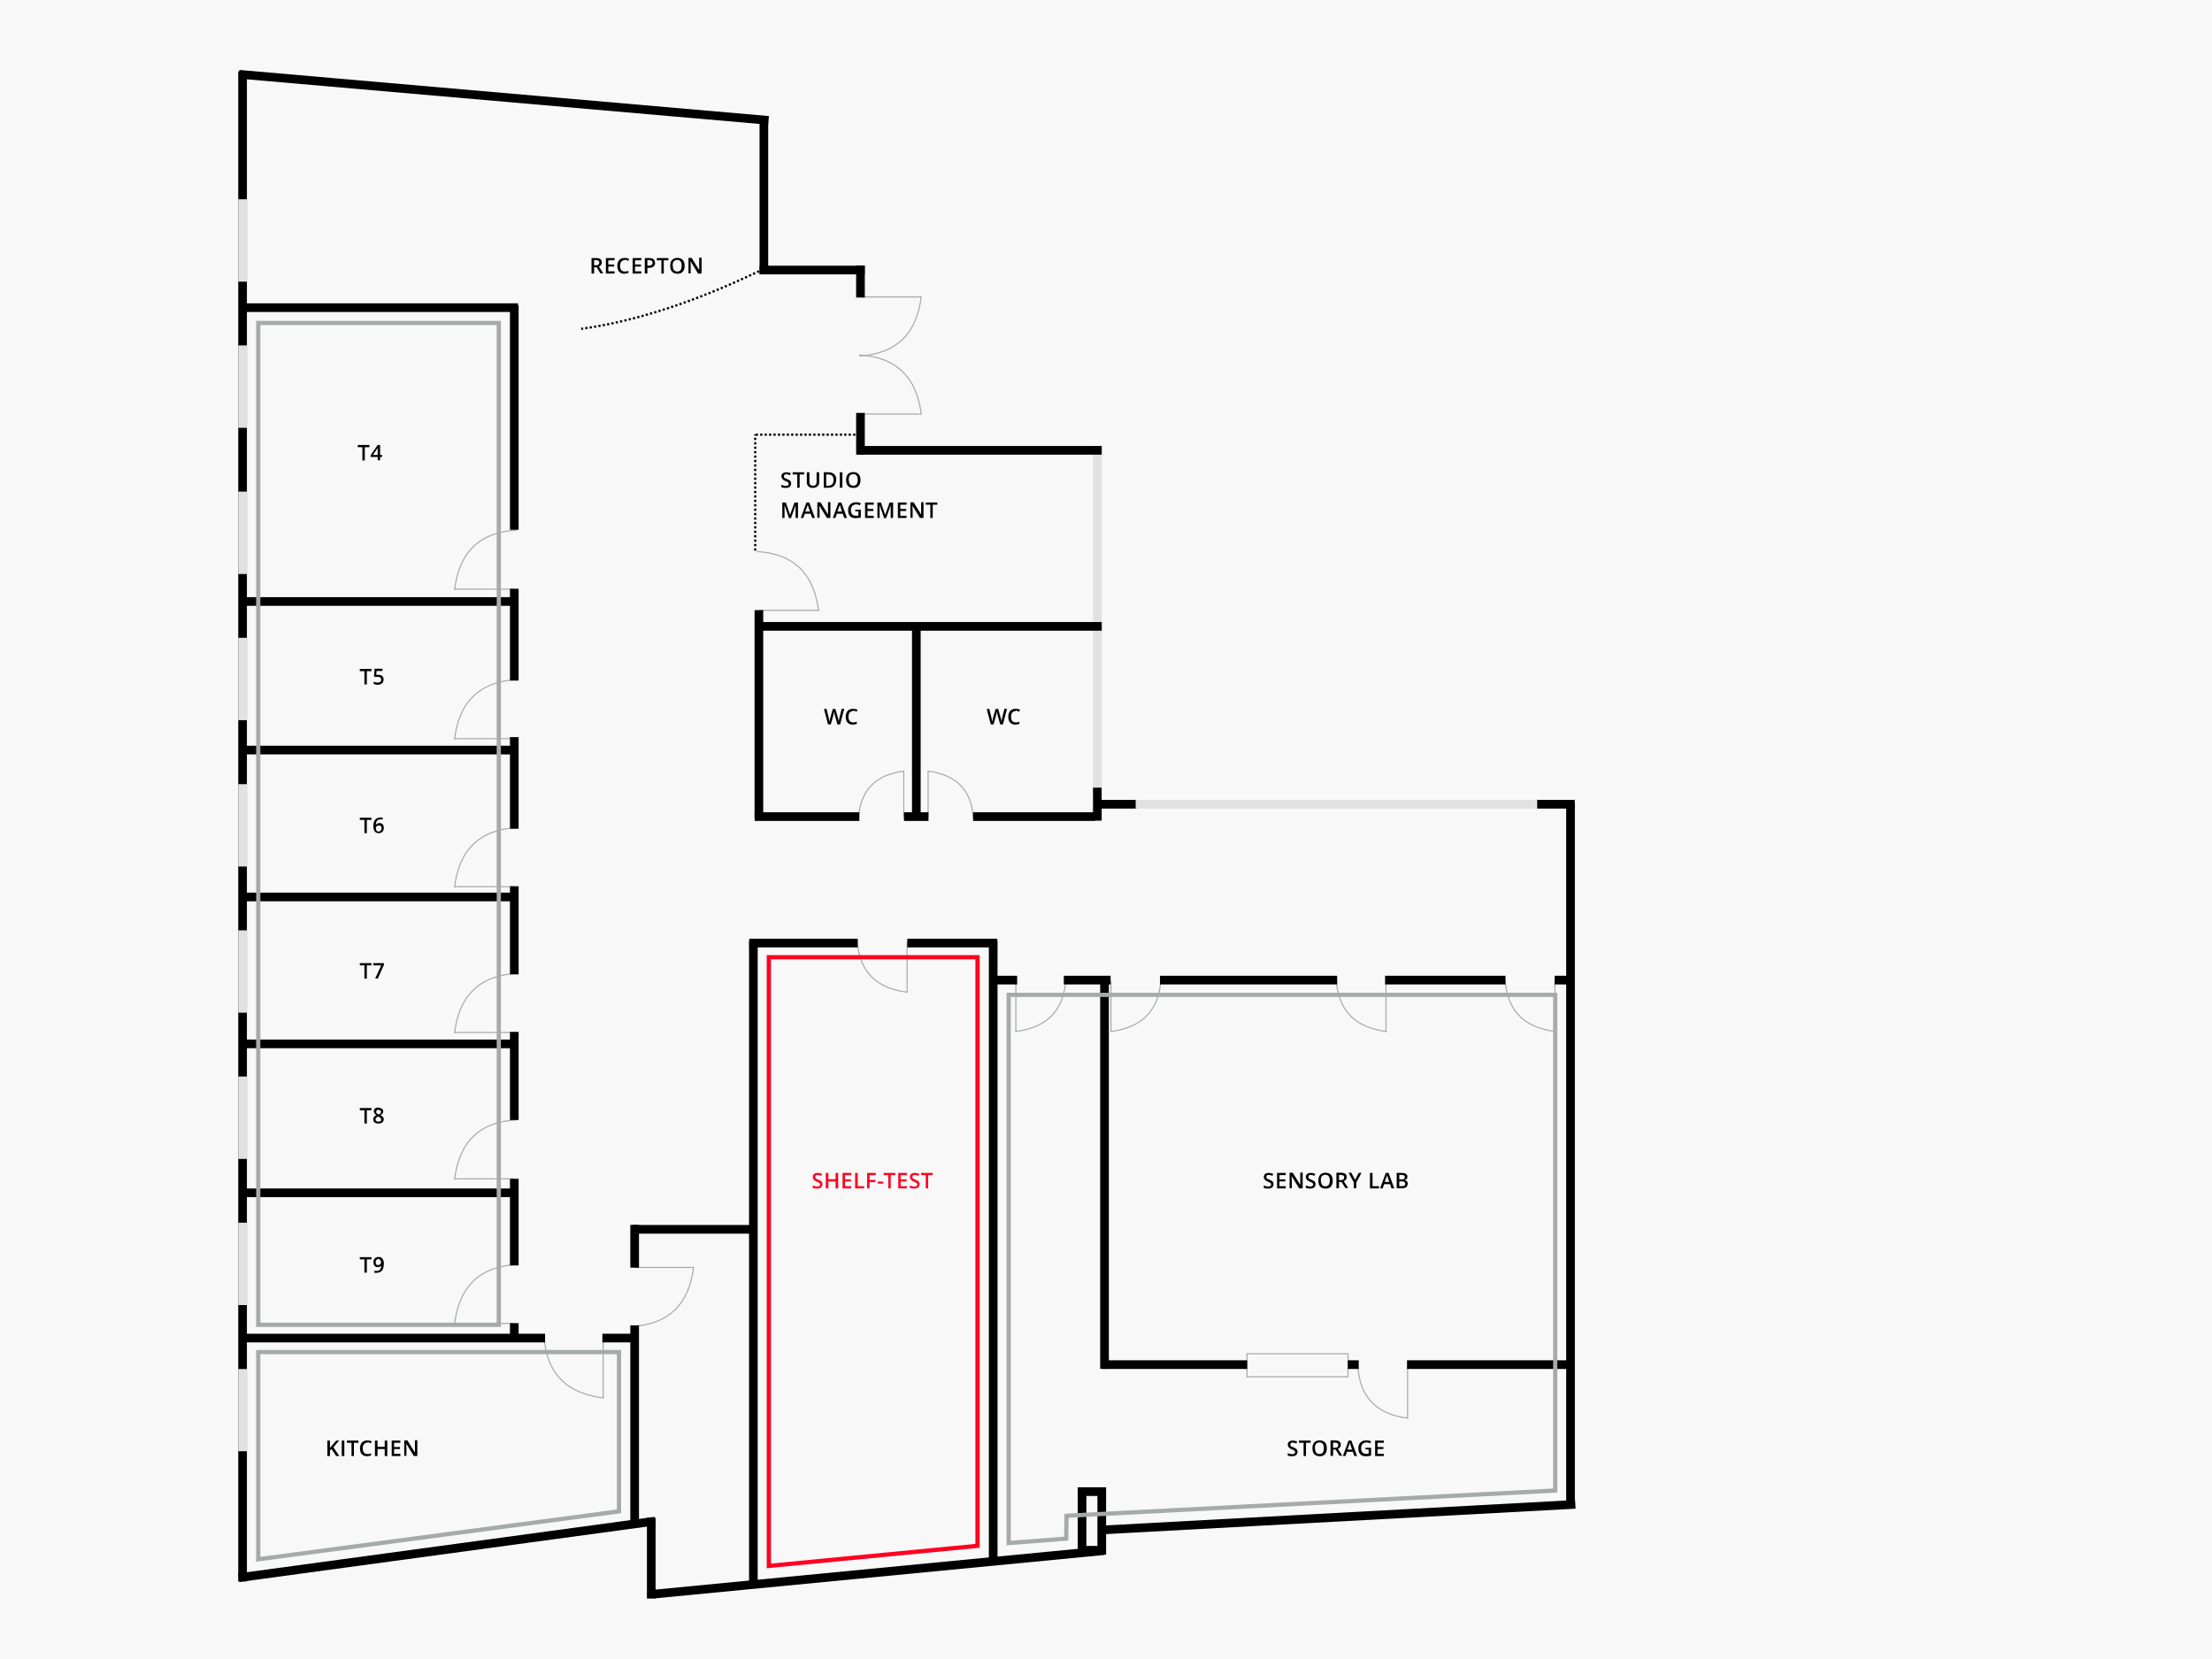 <?xml version="1.0" encoding="UTF-8"?>
<svg id="Ebene_1" data-name="Ebene 1" xmlns="http://www.w3.org/2000/svg" xmlns:xlink="http://www.w3.org/1999/xlink" viewBox="0 0 1200 900">
  <rect x="0" y="0" width="1200" height="900" fill="#333333" stroke="none"/>
  <defs>
    <style>
      .cls-1, .cls-2, .cls-3, .cls-4, .cls-5, .cls-6, .cls-7, .cls-8, .cls-9 {
        fill: none;
      }

      .cls-2 {
        stroke: #e1e1e1;
      }

      .cls-2, .cls-9 {
        stroke-width: 4.7px;
      }

      .cls-10 {
        fill: #f02;
      }

      .cls-11 {
        clip-path: url(#clippath-17);
      }

      .cls-12 {
        clip-path: url(#clippath-19);
      }

      .cls-13 {
        clip-path: url(#clippath-11);
      }

      .cls-14 {
        clip-path: url(#clippath-16);
      }

      .cls-15 {
        clip-path: url(#clippath-18);
      }

      .cls-16 {
        clip-path: url(#clippath-10);
      }

      .cls-17 {
        clip-path: url(#clippath-15);
      }

      .cls-18 {
        clip-path: url(#clippath-13);
      }

      .cls-19 {
        clip-path: url(#clippath-14);
      }

      .cls-20 {
        clip-path: url(#clippath-12);
      }

      .cls-21 {
        clip-path: url(#clippath-31);
      }

      .cls-22 {
        clip-path: url(#clippath-32);
      }

      .cls-23 {
        clip-path: url(#clippath-33);
      }

      .cls-24 {
        clip-path: url(#clippath-34);
      }

      .cls-25 {
        clip-path: url(#clippath-35);
      }

      .cls-26 {
        clip-path: url(#clippath-39);
      }

      .cls-27 {
        clip-path: url(#clippath-30);
      }

      .cls-28 {
        clip-path: url(#clippath-36);
      }

      .cls-29 {
        clip-path: url(#clippath-37);
      }

      .cls-30 {
        clip-path: url(#clippath-38);
      }

      .cls-31 {
        clip-path: url(#clippath-27);
      }

      .cls-32 {
        clip-path: url(#clippath-29);
      }

      .cls-33 {
        clip-path: url(#clippath-26);
      }

      .cls-34 {
        clip-path: url(#clippath-28);
      }

      .cls-35 {
        clip-path: url(#clippath-20);
      }

      .cls-36 {
        clip-path: url(#clippath-21);
      }

      .cls-37 {
        clip-path: url(#clippath-22);
      }

      .cls-38 {
        clip-path: url(#clippath-23);
      }

      .cls-39 {
        clip-path: url(#clippath-24);
      }

      .cls-40 {
        clip-path: url(#clippath-25);
      }

      .cls-41 {
        clip-path: url(#clippath-41);
      }

      .cls-42 {
        clip-path: url(#clippath-42);
      }

      .cls-43 {
        clip-path: url(#clippath-40);
      }

      .cls-3 {
        stroke-dasharray: 1.2 1.2;
        stroke-width: 1.2px;
      }

      .cls-3, .cls-7, .cls-8, .cls-9 {
        stroke: #000;
      }

      .cls-44 {
        clip-path: url(#clippath-1);
      }

      .cls-45 {
        clip-path: url(#clippath-3);
      }

      .cls-46 {
        clip-path: url(#clippath-4);
      }

      .cls-47 {
        clip-path: url(#clippath-7);
      }

      .cls-48 {
        clip-path: url(#clippath-6);
      }

      .cls-49 {
        clip-path: url(#clippath-9);
      }

      .cls-50 {
        clip-path: url(#clippath-8);
      }

      .cls-51 {
        clip-path: url(#clippath-5);
      }

      .cls-4 {
        stroke: #f02;
      }

      .cls-4, .cls-5 {
        stroke-width: 2.3px;
      }

      .cls-52 {
        fill: #fff;
      }

      .cls-5, .cls-6 {
        stroke: #a6aaa9;
      }

      .cls-53 {
        fill: #f8f8f8;
      }

      .cls-6 {
        stroke-width: .6px;
      }

      .cls-54 {
        clip-path: url(#clippath);
      }

      .cls-7 {
        stroke-width: 4.7px;
      }

      .cls-8 {
        stroke-width: 4.7px;
      }
    </style>
    <clipPath id="clippath">
      <rect class="cls-1" x="-1220" width="1200" height="900"/>
    </clipPath>
    <clipPath id="clippath-1">
      <rect class="cls-1" x="-1220" width="1200" height="900"/>
    </clipPath>
    <clipPath id="clippath-3">
      <rect class="cls-1" width="1200" height="900"/>
    </clipPath>
    <clipPath id="clippath-4">
      <rect class="cls-1" width="1200" height="900"/>
    </clipPath>
    <clipPath id="clippath-5">
      <rect class="cls-1" x="464.2" y="416.8" width="27.6" height="28.5"/>
    </clipPath>
    <clipPath id="clippath-6">
      <rect class="cls-1" x="488.8" y="417.1" width="2.9" height="27.3"/>
    </clipPath>
    <clipPath id="clippath-7">
      <rect class="cls-1" x="502" y="416.8" width="27.6" height="28.5"/>
    </clipPath>
    <clipPath id="clippath-8">
      <rect class="cls-1" x="502" y="417.1" width="2.9" height="27.3"/>
    </clipPath>
    <clipPath id="clippath-9">
      <rect class="cls-1" x="409.3" y="297.7" width="36.3" height="35.1"/>
    </clipPath>
    <clipPath id="clippath-10">
      <rect class="cls-1" x="410.5" y="329.7" width="34.8" height="2.9"/>
    </clipPath>
    <clipPath id="clippath-11">
      <rect class="cls-1" x="245.1" y="286.1" width="36.3" height="35.1"/>
    </clipPath>
    <clipPath id="clippath-12">
      <rect class="cls-1" x="245.4" y="318.1" width="34.8" height="2.9"/>
    </clipPath>
    <clipPath id="clippath-13">
      <rect class="cls-1" x="245.1" y="367.2" width="36.3" height="35.1"/>
    </clipPath>
    <clipPath id="clippath-14">
      <rect class="cls-1" x="245.4" y="399.2" width="34.8" height="2.9"/>
    </clipPath>
    <clipPath id="clippath-15">
      <rect class="cls-1" x="245.1" y="447.5" width="36.3" height="35.1"/>
    </clipPath>
    <clipPath id="clippath-16">
      <rect class="cls-1" x="245.4" y="479.5" width="34.8" height="2.9"/>
    </clipPath>
    <clipPath id="clippath-17">
      <rect class="cls-1" x="245.1" y="606" width="36.3" height="35.1"/>
    </clipPath>
    <clipPath id="clippath-18">
      <rect class="cls-1" x="245.4" y="638" width="34.8" height="2.9"/>
    </clipPath>
    <clipPath id="clippath-19">
      <rect class="cls-1" x="245.1" y="526.6" width="36.3" height="35.1"/>
    </clipPath>
    <clipPath id="clippath-20">
      <rect class="cls-1" x="245.4" y="558.6" width="34.8" height="2.9"/>
    </clipPath>
    <clipPath id="clippath-21">
      <rect class="cls-1" x="293.7" y="723.6" width="35.1" height="36.3"/>
    </clipPath>
    <clipPath id="clippath-22">
      <rect class="cls-1" x="325.7" y="724.8" width="2.9" height="34.8"/>
    </clipPath>
    <clipPath id="clippath-23">
      <rect class="cls-1" x="245.1" y="684.5" width="36.3" height="35.1"/>
    </clipPath>
    <clipPath id="clippath-24">
      <rect class="cls-1" x="245.4" y="716.6" width="34.8" height="2.9"/>
    </clipPath>
    <clipPath id="clippath-25">
      <rect class="cls-1" x="341.4" y="686" width="36.3" height="35.1"/>
    </clipPath>
    <clipPath id="clippath-26">
      <rect class="cls-1" x="342.7" y="686.1" width="34.8" height="2.9"/>
    </clipPath>
    <clipPath id="clippath-27">
      <rect class="cls-1" x="463.5" y="508.7" width="30.1" height="31.1"/>
    </clipPath>
    <clipPath id="clippath-28">
      <rect class="cls-1" x="490.6" y="509.7" width="2.9" height="29.8"/>
    </clipPath>
    <clipPath id="clippath-29">
      <rect class="cls-1" x="549.6" y="530" width="30.1" height="31.1"/>
    </clipPath>
    <clipPath id="clippath-30">
      <rect class="cls-1" x="549.7" y="531.1" width="2.9" height="29.8"/>
    </clipPath>
    <clipPath id="clippath-31">
      <rect class="cls-1" x="601.2" y="530" width="30.1" height="31.1"/>
    </clipPath>
    <clipPath id="clippath-32">
      <rect class="cls-1" x="601.2" y="531.1" width="2.9" height="29.8"/>
    </clipPath>
    <clipPath id="clippath-33">
      <rect class="cls-1" x="723.4" y="530" width="30.1" height="31.1"/>
    </clipPath>
    <clipPath id="clippath-34">
      <rect class="cls-1" x="750.5" y="531.1" width="2.9" height="29.8"/>
    </clipPath>
    <clipPath id="clippath-35">
      <rect class="cls-1" x="815" y="530" width="30.1" height="31.1"/>
    </clipPath>
    <clipPath id="clippath-36">
      <rect class="cls-1" x="842.1" y="531.1" width="2.9" height="29.8"/>
    </clipPath>
    <clipPath id="clippath-37">
      <rect class="cls-1" width="1200" height="900"/>
    </clipPath>
    <clipPath id="clippath-38">
      <rect class="cls-1" x="735.1" y="739.8" width="30.1" height="31.1"/>
    </clipPath>
    <clipPath id="clippath-39">
      <rect class="cls-1" x="762.2" y="740.8" width="2.9" height="29.8"/>
    </clipPath>
    <clipPath id="clippath-40">
      <rect class="cls-1" width="1200" height="900"/>
    </clipPath>
    <clipPath id="clippath-41">
      <rect class="cls-1" x="1220" width="1200" height="900"/>
    </clipPath>
    <clipPath id="clippath-42">
      <rect class="cls-1" x="1220" width="1200" height="900"/>
    </clipPath>
  </defs>
  <g class="cls-54">
    <g class="cls-44">
      <rect class="cls-53" x="-1720" y="-365" width="2200" height="1650"/>
    </g>
  </g>
  <g class="cls-45">
    <g class="cls-46">
      <rect class="cls-52" width="1200" height="900"/>
      <rect class="cls-53" width="1200" height="900"/>
    </g>
    <g class="cls-51">
      <path class="cls-6" d="M490.6,418.3c-15.7,1.9-24,10.5-24.9,25.9"/>
    </g>
    <g class="cls-48">
      <line class="cls-6" x1="490.3" y1="418.3" x2="490.3" y2="443.2"/>
    </g>
    <g class="cls-47">
      <path class="cls-6" d="M503.2,418.3c15.7,1.9,24,10.5,24.9,25.9"/>
    </g>
    <g class="cls-50">
      <line class="cls-6" x1="503.5" y1="418.3" x2="503.5" y2="443.2"/>
    </g>
    <g class="cls-49">
      <path class="cls-6" d="M444.1,331.6c-2.4-20.4-13.6-31.3-33.6-32.4"/>
    </g>
    <g class="cls-16">
      <line class="cls-6" x1="444.1" y1="331.1" x2="411.7" y2="331.1"/>
    </g>
    <g class="cls-13">
      <path class="cls-6" d="M246.6,320c2.4-20.4,13.6-31.3,33.6-32.4"/>
    </g>
    <g class="cls-20">
      <line class="cls-6" x1="246.5" y1="319.6" x2="278.9" y2="319.6"/>
    </g>
    <g class="cls-18">
      <path class="cls-6" d="M246.6,401.1c2.4-20.4,13.6-31.3,33.6-32.4"/>
    </g>
    <g class="cls-19">
      <line class="cls-6" x1="246.5" y1="400.7" x2="278.9" y2="400.7"/>
    </g>
    <g class="cls-17">
      <path class="cls-6" d="M246.6,481.4c2.4-20.4,13.6-31.3,33.6-32.4"/>
    </g>
    <g class="cls-14">
      <line class="cls-6" x1="246.5" y1="481" x2="278.9" y2="481"/>
    </g>
    <g class="cls-11">
      <path class="cls-6" d="M246.6,639.9c2.4-20.4,13.6-31.3,33.6-32.4"/>
    </g>
    <g class="cls-15">
      <line class="cls-6" x1="246.5" y1="639.5" x2="278.9" y2="639.5"/>
    </g>
    <g class="cls-12">
      <path class="cls-6" d="M246.6,560.5c2.4-20.4,13.6-31.3,33.6-32.4"/>
    </g>
    <g class="cls-35">
      <line class="cls-6" x1="246.5" y1="560.1" x2="278.9" y2="560.1"/>
    </g>
    <g class="cls-36">
      <path class="cls-6" d="M327.6,758.4c-20.4-2.4-31.3-13.6-32.4-33.6"/>
    </g>
    <g class="cls-37">
      <line class="cls-6" x1="327.2" y1="758.4" x2="327.2" y2="726"/>
    </g>
    <g class="cls-38">
      <path class="cls-6" d="M246.6,718.4c2.4-20.4,13.6-31.3,33.6-32.4"/>
    </g>
    <g class="cls-39">
      <line class="cls-6" x1="246.5" y1="718" x2="278.9" y2="718"/>
    </g>
    <g class="cls-40">
      <path class="cls-6" d="M376.3,687.2c-2.4,20.4-13.6,31.3-33.6,32.4"/>
    </g>
    <g class="cls-33">
      <line class="cls-6" x1="376.3" y1="687.6" x2="343.9" y2="687.6"/>
    </g>
    <g class="cls-31">
      <path class="cls-6" d="M492.4,538.3c-17.3-2.1-26.4-11.5-27.4-28.5"/>
    </g>
    <g class="cls-34">
      <line class="cls-6" x1="492.1" y1="538.3" x2="492.1" y2="510.9"/>
    </g>
    <g class="cls-32">
      <path class="cls-6" d="M550.8,559.6c17.3-2.1,26.4-11.5,27.4-28.5"/>
    </g>
    <g class="cls-27">
      <line class="cls-6" x1="551.1" y1="559.7" x2="551.1" y2="532.2"/>
    </g>
    <g class="cls-21">
      <path class="cls-6" d="M602.4,559.6c17.3-2.1,26.4-11.5,27.4-28.5"/>
    </g>
    <g class="cls-22">
      <line class="cls-6" x1="602.7" y1="559.7" x2="602.7" y2="532.2"/>
    </g>
    <g class="cls-23">
      <path class="cls-6" d="M752.3,559.6c-17.3-2.1-26.4-11.5-27.4-28.5"/>
    </g>
    <g class="cls-24">
      <line class="cls-6" x1="751.9" y1="559.7" x2="751.9" y2="532.2"/>
    </g>
    <g class="cls-25">
      <path class="cls-6" d="M843.9,559.6c-17.3-2.1-26.4-11.5-27.4-28.5"/>
    </g>
    <g class="cls-28">
      <line class="cls-6" x1="843.5" y1="559.7" x2="843.5" y2="532.2"/>
    </g>
    <g class="cls-29">
      <rect class="cls-6" x="676.5" y="734.4" width="54.8" height="12.5"/>
      <line class="cls-2" x1="595.3" y1="241.9" x2="595.3" y2="431.1"/>
      <line class="cls-9" x1="597.7" y1="339.8" x2="411.6" y2="339.8"/>
      <line class="cls-9" x1="131.2" y1="166.9" x2="281" y2="166.9"/>
      <line class="cls-9" x1="130.4" y1="725.9" x2="295.7" y2="725.9"/>
      <line class="cls-9" x1="344.3" y1="719" x2="344.3" y2="827.2"/>
      <line class="cls-9" x1="617.3" y1="436.3" x2="593.9" y2="436.3"/>
      <line class="cls-9" x1="595.3" y1="427.3" x2="595.3" y2="445.2"/>
      <line class="cls-3" x1="466.4" y1="235.8" x2="409.1" y2="235.8"/>
      <line class="cls-9" x1="854.3" y1="436.3" x2="833.9" y2="436.3"/>
      <line class="cls-9" x1="497.1" y1="340.5" x2="497.1" y2="440.9"/>
      <line class="cls-9" x1="411.7" y1="331" x2="411.7" y2="444"/>
      <path class="cls-3" d="M411.8,147.1c-34.8,16.7-67,27.2-96.5,31.3"/>
      <line class="cls-9" x1="279" y1="165.6" x2="279" y2="287.4"/>
      <line class="cls-9" x1="131.2" y1="326.3" x2="279.7" y2="326.3"/>
      <line class="cls-9" x1="279" y1="319.4" x2="279" y2="369.2"/>
      <line class="cls-9" x1="279" y1="399.9" x2="279" y2="449.6"/>
      <line class="cls-9" x1="279" y1="480.8" x2="279" y2="528.6"/>
      <line class="cls-9" x1="279" y1="559.8" x2="279" y2="607.6"/>
      <line class="cls-9" x1="279" y1="639.5" x2="279" y2="686.5"/>
      <line class="cls-9" x1="131.2" y1="406.9" x2="279.3" y2="406.9"/>
      <line class="cls-9" x1="131.2" y1="486.6" x2="279.8" y2="486.6"/>
      <line class="cls-9" x1="131.2" y1="566.3" x2="279.7" y2="566.3"/>
      <line class="cls-9" x1="131.2" y1="647.1" x2="279.2" y2="647.1"/>
      <line class="cls-9" x1="279" y1="717.8" x2="279" y2="726.3"/>
      <line class="cls-9" x1="326.8" y1="725.9" x2="344.6" y2="725.9"/>
      <line class="cls-9" x1="344.3" y1="687.7" x2="344.3" y2="664.5"/>
      <line class="cls-9" x1="343" y1="666.9" x2="408.5" y2="666.9"/>
      <line class="cls-9" x1="408.7" y1="510.3" x2="408.7" y2="858.6"/>
      <line class="cls-3" x1="409.7" y1="298.7" x2="409.7" y2="235.6"/>
      <line class="cls-9" x1="409.4" y1="443" x2="466.2" y2="443"/>
      <line class="cls-9" x1="490.4" y1="443" x2="503.7" y2="443"/>
      <line class="cls-9" x1="527.9" y1="443" x2="593.9" y2="443"/>
      <line class="cls-9" x1="406.5" y1="511.6" x2="465.3" y2="511.6"/>
      <line class="cls-9" x1="492.2" y1="511.6" x2="541" y2="511.6"/>
      <line class="cls-9" x1="538.8" y1="510.3" x2="538.8" y2="847.3"/>
      <line class="cls-9" x1="537.6" y1="531.7" x2="551.8" y2="531.7"/>
      <line class="cls-9" x1="577.1" y1="531.7" x2="602.5" y2="531.7"/>
      <line class="cls-9" x1="629.3" y1="531.7" x2="725.4" y2="531.7"/>
    </g>
    <g class="cls-30">
      <path class="cls-6" d="M764,769.4c-17.3-2.1-26.4-11.5-27.4-28.5"/>
    </g>
    <g class="cls-26">
      <line class="cls-6" x1="763.6" y1="769.4" x2="763.6" y2="742"/>
    </g>
    <g class="cls-43">
      <line class="cls-9" x1="599.2" y1="530.5" x2="599.2" y2="742.6"/>
      <line class="cls-9" x1="751.4" y1="531.7" x2="816.7" y2="531.7"/>
      <line class="cls-9" x1="843.4" y1="531.7" x2="853.2" y2="531.7"/>
      <line class="cls-9" x1="598.2" y1="740.3" x2="676.6" y2="740.3"/>
      <line class="cls-9" x1="763.3" y1="740.3" x2="853.5" y2="740.3"/>
      <line class="cls-9" x1="731.2" y1="740.3" x2="737.1" y2="740.3"/>
      <path class="cls-6" d="M499.8,160.7c-2.4,20.4-13.6,31.3-33.6,32.4"/>
      <line class="cls-6" x1="499.8" y1="161.1" x2="467.4" y2="161.1"/>
      <path class="cls-6" d="M499.8,225c-2.4-20.4-13.6-31.3-33.6-32.4"/>
      <line class="cls-6" x1="499.8" y1="224.6" x2="467.4" y2="224.6"/>
      <line class="cls-7" x1="129.7" y1="40.3" x2="416.9" y2="65.3"/>
      <line class="cls-9" x1="131.6" y1="38.7" x2="131.6" y2="857.9"/>
      <line class="cls-7" x1="129.5" y1="855.9" x2="355.4" y2="825.2"/>
      <line class="cls-9" x1="353.3" y1="867.2" x2="353.3" y2="823.4"/>
      <line class="cls-9" x1="414.4" y1="62.9" x2="414.4" y2="148.8"/>
      <line class="cls-9" x1="412.1" y1="146.5" x2="469.1" y2="146.5"/>
      <line class="cls-9" x1="597.7" y1="244.3" x2="465.3" y2="244.3"/>
      <line class="cls-9" x1="466.8" y1="161.4" x2="466.8" y2="144.1"/>
      <line class="cls-9" x1="466.8" y1="224" x2="466.8" y2="246.6"/>
      <line class="cls-8" x1="354.6" y1="864.8" x2="599.1" y2="841.2"/>
      <line class="cls-2" x1="131.6" y1="742.7" x2="131.6" y2="787.3"/>
      <line class="cls-2" x1="131.6" y1="663.3" x2="131.6" y2="708"/>
      <line class="cls-2" x1="131.6" y1="584" x2="131.6" y2="628.7"/>
      <line class="cls-2" x1="131.6" y1="504.7" x2="131.6" y2="549.4"/>
      <line class="cls-2" x1="131.6" y1="425.4" x2="131.6" y2="470.1"/>
      <line class="cls-2" x1="131.6" y1="346" x2="131.6" y2="390.7"/>
      <line class="cls-2" x1="131.6" y1="266.7" x2="131.6" y2="311.4"/>
      <line class="cls-2" x1="131.6" y1="187.4" x2="131.6" y2="232.1"/>
      <line class="cls-2" x1="131.6" y1="108.1" x2="131.6" y2="152.8"/>
      <rect class="cls-9" x="587" y="809.2" width="10.7" height="31.8"/>
      <line class="cls-2" x1="833.6" y1="436.3" x2="616.1" y2="436.3"/>
      <g>
        <path d="M198,249.8h-1.4v-7.2h-2.5v-1.2h6.3v1.2h-2.5v7.2Z"/>
        <path d="M207.3,247.9h-1.1v1.8h-1.3v-1.8h-3.8v-1l3.8-5.5h1.3v5.4h1.1v1.1ZM204.9,246.8v-2.1c0-.7,0-1.4,0-1.8h0c-.1.3-.3.6-.5.9l-2.1,3h2.6Z"/>
      </g>
      <g>
        <path d="M199.1,371.3h-1.4v-7.2h-2.5v-1.2h6.3v1.2h-2.5v7.2Z"/>
        <path d="M205.4,366.1c.8,0,1.5.2,2,.7s.7,1.1.7,1.8-.3,1.6-.8,2.1c-.6.5-1.4.8-2.4.8s-1.7-.2-2.2-.5v-1.2c.3.2.7.3,1.1.4.4,0,.8.1,1.1.1.6,0,1.1-.1,1.4-.4.3-.3.5-.7.5-1.2,0-1-.6-1.5-1.9-1.5s-.4,0-.7,0c-.3,0-.5,0-.7.1l-.6-.4.3-4.1h4.3v1.2h-3.2l-.2,2.1c.1,0,.3,0,.5,0,.2,0,.4,0,.7,0Z"/>
      </g>
      <g>
        <path d="M199.1,452h-1.4v-7.2h-2.5v-1.2h6.3v1.2h-2.5v7.2Z"/>
        <path d="M202.5,448.4c0-3.3,1.3-4.9,4-4.9s.8,0,1.1,0v1.1c-.3,0-.6-.1-1-.1-.9,0-1.6.2-2,.7-.4.5-.7,1.3-.7,2.3h0c.2-.3.4-.5.8-.7.3-.2.7-.3,1.1-.3.8,0,1.4.2,1.8.7.4.5.6,1.1.6,1.9s-.2,1.6-.7,2.1c-.5.5-1.2.8-2,.8s-1.1-.1-1.6-.4c-.4-.3-.8-.7-1-1.3-.2-.6-.4-1.2-.4-2ZM205.5,451c.5,0,.8-.1,1.1-.4.2-.3.4-.7.4-1.3s-.1-.9-.4-1.1c-.2-.3-.6-.4-1.1-.4s-.6,0-.8.2-.4.3-.6.5c-.1.2-.2.4-.2.7,0,.5.1,1,.4,1.4s.7.6,1.1.6Z"/>
      </g>
      <g>
        <path d="M199.1,530.9h-1.4v-7.2h-2.5v-1.2h6.3v1.2h-2.5v7.2Z"/>
        <path d="M203.5,530.9l3.3-7.2h-4.3v-1.2h5.8v.9l-3.3,7.4h-1.5Z"/>
      </g>
      <g>
        <path d="M199.1,609.5h-1.4v-7.2h-2.5v-1.2h6.3v1.2h-2.5v7.2Z"/>
        <path d="M205.3,601c.8,0,1.4.2,1.9.5s.7.9.7,1.5-.5,1.5-1.5,2c.7.3,1.1.7,1.4,1,.3.4.4.8.4,1.2,0,.7-.3,1.2-.8,1.7-.5.4-1.2.6-2.1.6s-1.6-.2-2.1-.6c-.5-.4-.7-.9-.7-1.7s.1-.9.4-1.3.7-.7,1.3-1c-.5-.3-.9-.6-1.1-1-.2-.3-.3-.7-.3-1.1,0-.6.2-1.1.7-1.5.5-.4,1.1-.5,1.9-.5ZM203.8,607.3c0,.4.1.7.4.9.3.2.7.3,1.1.3s.9-.1,1.1-.3c.3-.2.4-.5.4-.9s-.1-.6-.4-.8c-.3-.3-.6-.5-1.1-.7h-.2c-.5.1-.9.4-1.1.7-.2.3-.3.6-.3.9ZM205.3,602.1c-.4,0-.7,0-.9.3-.2.2-.3.4-.3.8s0,.4.1.5c0,.2.2.3.4.4.2.1.4.3.8.5.5-.2.8-.4,1-.6.2-.2.3-.5.3-.8s-.1-.6-.4-.8c-.2-.2-.5-.3-.9-.3Z"/>
      </g>
      <g>
        <path d="M199.1,690.4h-1.4v-7.2h-2.5v-1.2h6.3v1.2h-2.5v7.2Z"/>
        <path d="M208.2,685.6c0,1.6-.3,2.9-1,3.7-.7.8-1.7,1.2-3,1.2s-.9,0-1.1,0v-1.1c.3,0,.7.1,1,.1.9,0,1.6-.2,2-.7s.7-1.3.7-2.3h0c-.2.3-.5.6-.8.7-.3.2-.7.2-1.1.2-.7,0-1.3-.2-1.7-.7-.4-.5-.6-1.1-.6-1.9s.2-1.6.7-2.1c.5-.5,1.2-.8,2-.8s1.1.1,1.6.4c.4.3.8.7,1,1.3.2.6.4,1.2.4,2ZM205.3,683c-.5,0-.8.2-1.1.5-.2.3-.4.7-.4,1.3s.1.9.3,1.1c.2.3.6.4,1,.4s.8-.1,1.1-.4c.3-.3.5-.6.5-1s0-.7-.2-1c-.1-.3-.3-.5-.6-.7-.2-.2-.5-.3-.8-.3Z"/>
      </g>
      <g>
        <path d="M184,789.9h-1.6l-2.6-3.8-.8.7v3.1h-1.4v-8.4h1.4v4c.4-.5.7-.9,1.1-1.3l2.3-2.7h1.6c-1.5,1.7-2.5,2.9-3.1,3.7l3.2,4.7Z"/>
        <path d="M185.4,789.9v-8.4h1.4v8.4h-1.4Z"/>
        <path d="M192.1,789.9h-1.4v-7.2h-2.5v-1.2h6.3v1.2h-2.5v7.2Z"/>
        <path d="M199.4,782.6c-.8,0-1.4.3-1.9.8-.5.6-.7,1.3-.7,2.3s.2,1.8.6,2.3,1.1.8,1.9.8.7,0,1-.1c.3,0,.7-.2,1-.3v1.2c-.7.2-1.4.4-2.2.4-1.2,0-2.2-.4-2.8-1.1-.7-.7-1-1.8-1-3.2s.2-1.6.5-2.3c.3-.7.8-1.2,1.4-1.5.6-.3,1.3-.5,2.1-.5s1.6.2,2.4.5l-.5,1.1c-.3-.1-.6-.2-.9-.4-.3-.1-.6-.2-1-.2Z"/>
        <path d="M210.1,789.9h-1.4v-3.8h-3.9v3.8h-1.4v-8.4h1.4v3.4h3.9v-3.4h1.4v8.4Z"/>
        <path d="M217.2,789.9h-4.7v-8.4h4.7v1.2h-3.4v2.3h3.2v1.1h-3.2v2.6h3.4v1.2Z"/>
        <path d="M226.2,789.9h-1.7l-4.1-6.7h0v.4c0,.7.1,1.4.1,1.9v4.3h-1.2v-8.4h1.7l4.1,6.6h0c0,0,0-.4,0-1,0-.6,0-1,0-1.3v-4.4h1.3v8.4Z"/>
      </g>
      <g>
        <path d="M429.2,262.3c0,.7-.3,1.3-.8,1.8-.5.4-1.3.6-2.2.6s-1.7-.1-2.3-.4v-1.3c.4.2.8.3,1.2.4.4.1.8.2,1.2.2.5,0,.9-.1,1.2-.3.3-.2.4-.5.4-.8s-.1-.6-.4-.8c-.2-.2-.7-.5-1.5-.8-.8-.3-1.3-.7-1.6-1.1s-.5-.9-.5-1.4.2-1.2.7-1.6c.5-.4,1.2-.6,2-.6s1.6.2,2.4.5l-.4,1.1c-.7-.3-1.4-.5-2-.5s-.8,0-1,.3c-.2.2-.3.4-.3.8s0,.4.1.6c0,.2.2.3.5.4.2.1.6.3,1.1.5.6.3,1.1.5,1.4.7.3.2.5.5.6.8.1.3.2.6.2,1Z"/>
        <path d="M433.9,264.6h-1.4v-7.2h-2.5v-1.2h6.3v1.2h-2.5v7.2Z"/>
        <path d="M444.4,256.2v5.4c0,.6-.1,1.2-.4,1.6-.3.5-.6.8-1.2,1.1-.5.2-1.1.4-1.8.4-1,0-1.8-.3-2.4-.8-.6-.5-.9-1.3-.9-2.3v-5.4h1.4v5.3c0,.7.2,1.2.5,1.5s.8.5,1.5.5c1.3,0,1.9-.7,1.9-2v-5.3h1.4Z"/>
        <path d="M453.6,260.3c0,1.4-.4,2.4-1.1,3.2s-1.9,1.1-3.3,1.1h-2.3v-8.4h2.6c1.3,0,2.4.4,3.1,1.1.7.7,1.1,1.7,1.1,3ZM452.2,260.4c0-2-.9-3-2.8-3h-1.2v6.1h1c2,0,3-1,3-3.1Z"/>
        <path d="M455.6,264.6v-8.4h1.4v8.4h-1.4Z"/>
        <path d="M466.8,260.4c0,1.4-.3,2.4-1,3.2-.7.8-1.6,1.1-2.9,1.1s-2.2-.4-2.9-1.1c-.7-.8-1-1.8-1-3.2s.3-2.4,1-3.2c.7-.7,1.7-1.1,2.9-1.1s2.2.4,2.9,1.1c.7.8,1,1.8,1,3.2ZM460.5,260.4c0,1,.2,1.8.6,2.3.4.5,1,.8,1.8.8s1.4-.3,1.8-.8c.4-.5.6-1.3.6-2.4s-.2-1.8-.6-2.3c-.4-.5-1-.8-1.8-.8s-1.4.3-1.9.8c-.4.5-.6,1.3-.6,2.3Z"/>
      </g>
      <g>
        <path d="M428,281l-2.4-7h0c0,1,0,2,0,2.9v4.1h-1.2v-8.4h1.9l2.3,6.7h0l2.4-6.7h1.9v8.4h-1.3v-4.1c0-.4,0-1,0-1.6,0-.7,0-1.1,0-1.2h0l-2.5,7h-1.2Z"/>
        <path d="M440.6,281l-.8-2.3h-3.2l-.8,2.3h-1.4l3.1-8.4h1.5l3.1,8.4h-1.5ZM439.4,277.5l-.8-2.3c0-.2-.1-.4-.2-.7s-.2-.6-.2-.7c-.1.5-.3,1-.5,1.5l-.8,2.2h2.4Z"/>
        <path d="M450.3,281h-1.7l-4.1-6.7h0v.4c0,.7.1,1.4.1,1.9v4.3h-1.2v-8.4h1.7l4.1,6.6h0c0,0,0-.4,0-1,0-.6,0-1,0-1.3v-4.4h1.3v8.4Z"/>
        <path d="M458,281l-.8-2.3h-3.2l-.8,2.3h-1.4l3.1-8.4h1.5l3.1,8.4h-1.5ZM456.8,277.5l-.8-2.3c0-.2-.1-.4-.2-.7s-.2-.6-.2-.7c-.1.5-.3,1-.5,1.5l-.8,2.2h2.4Z"/>
        <path d="M463.9,276.5h3.1v4.2c-.5.2-1,.3-1.5.3-.5,0-1,.1-1.5.1-1.3,0-2.2-.4-2.9-1.1-.7-.8-1-1.8-1-3.2s.4-2.4,1.2-3.2c.8-.8,1.8-1.1,3.2-1.1s1.7.2,2.5.5l-.5,1.1c-.7-.3-1.4-.5-2-.5s-1.6.3-2.1.8c-.5.6-.8,1.3-.8,2.3s.2,1.8.7,2.3,1.1.8,2,.8.9,0,1.4-.2v-2.2h-1.7v-1.2Z"/>
        <path d="M474,281h-4.7v-8.4h4.7v1.2h-3.4v2.3h3.2v1.1h-3.2v2.6h3.4v1.2Z"/>
        <path d="M479.6,281l-2.4-7h0c0,1,0,2,0,2.9v4.1h-1.2v-8.4h1.9l2.3,6.7h0l2.4-6.7h1.9v8.4h-1.3v-4.1c0-.4,0-1,0-1.6,0-.7,0-1.1,0-1.2h0l-2.5,7h-1.2Z"/>
        <path d="M491.8,281h-4.7v-8.4h4.7v1.2h-3.4v2.3h3.2v1.1h-3.2v2.6h3.4v1.2Z"/>
        <path d="M500.8,281h-1.7l-4.1-6.7h0v.4c0,.7.1,1.4.1,1.9v4.3h-1.2v-8.4h1.7l4.1,6.6h0c0,0,0-.4,0-1,0-.6,0-1,0-1.3v-4.4h1.3v8.4Z"/>
        <path d="M506.1,281h-1.4v-7.2h-2.5v-1.2h6.3v1.2h-2.5v7.2Z"/>
      </g>
      <g>
        <path d="M455.8,393h-1.5l-1.4-5c0-.2-.1-.5-.2-.9,0-.4-.1-.7-.2-.9,0,.2-.1.6-.2.9,0,.4-.2.7-.2.9l-1.4,5h-1.5l-1.1-4.2-1.1-4.2h1.4l1.2,4.9c.2.8.3,1.5.4,2.1,0-.3.1-.7.2-1.1,0-.4.2-.7.2-1l1.4-4.9h1.4l1.4,4.9c.1.5.3,1.1.4,2,0-.5.2-1.2.4-2.1l1.2-4.9h1.4l-2.2,8.4Z"/>
        <path d="M462.9,385.7c-.8,0-1.4.3-1.9.8-.5.6-.7,1.3-.7,2.3s.2,1.8.6,2.3,1.1.8,1.9.8.7,0,1-.1c.3,0,.7-.2,1-.3v1.2c-.7.2-1.4.4-2.2.4-1.2,0-2.2-.4-2.8-1.1-.7-.7-1-1.8-1-3.2s.2-1.6.5-2.3c.3-.7.8-1.2,1.4-1.5.6-.3,1.3-.5,2.1-.5s1.6.2,2.4.5l-.5,1.1c-.3-.1-.6-.2-.9-.4-.3-.1-.6-.2-1-.2Z"/>
      </g>
      <g>
        <path d="M544.1,393h-1.5l-1.4-5c0-.2-.1-.5-.2-.9,0-.4-.1-.7-.2-.9,0,.2-.1.6-.2.9,0,.4-.2.7-.2.9l-1.4,5h-1.5l-1.1-4.2-1.1-4.2h1.4l1.2,4.9c.2.8.3,1.5.4,2.1,0-.3.1-.7.2-1.1,0-.4.2-.7.2-1l1.4-4.9h1.4l1.4,4.9c.1.5.3,1.1.4,2,0-.5.2-1.2.4-2.1l1.2-4.9h1.4l-2.2,8.4Z"/>
        <path d="M551.1,385.7c-.8,0-1.4.3-1.9.8-.5.6-.7,1.3-.7,2.3s.2,1.8.6,2.3,1.1.8,1.9.8.7,0,1-.1c.3,0,.7-.2,1-.3v1.2c-.7.2-1.4.4-2.2.4-1.2,0-2.2-.4-2.8-1.1-.7-.7-1-1.8-1-3.2s.2-1.6.5-2.3c.3-.7.8-1.2,1.4-1.5.6-.3,1.3-.5,2.1-.5s1.6.2,2.4.5l-.5,1.1c-.3-.1-.6-.2-.9-.4-.3-.1-.6-.2-1-.2Z"/>
      </g>
      <g>
        <path class="cls-10" d="M446.2,642.4c0,.7-.3,1.3-.8,1.8-.5.4-1.3.6-2.2.6s-1.7-.1-2.3-.4v-1.3c.4.2.8.3,1.2.4.4.1.8.2,1.2.2.5,0,.9-.1,1.2-.3.3-.2.4-.5.4-.8s-.1-.6-.4-.8c-.2-.2-.7-.5-1.5-.8-.8-.3-1.3-.7-1.6-1.1s-.5-.9-.5-1.4.2-1.2.7-1.6c.5-.4,1.2-.6,2-.6s1.6.2,2.4.5l-.4,1.1c-.7-.3-1.4-.5-2-.5s-.8,0-1,.3c-.2.2-.3.4-.3.8s0,.4.1.6c0,.2.2.3.5.4.2.1.6.3,1.1.5.6.3,1.1.5,1.4.7.3.2.5.5.6.8.1.3.2.6.2,1Z"/>
        <path class="cls-10" d="M454.7,644.7h-1.4v-3.8h-3.9v3.8h-1.4v-8.4h1.4v3.4h3.9v-3.4h1.4v8.4Z"/>
        <path class="cls-10" d="M461.8,644.7h-4.7v-8.4h4.7v1.2h-3.4v2.3h3.2v1.1h-3.2v2.6h3.4v1.2Z"/>
        <path class="cls-10" d="M463.9,644.7v-8.4h1.4v7.2h3.5v1.2h-4.9Z"/>
        <path class="cls-10" d="M471.8,644.7h-1.4v-8.4h4.7v1.2h-3.4v2.6h3.2v1.2h-3.2v3.4Z"/>
        <path class="cls-10" d="M476.2,642.1v-1.1h2.9v1.1h-2.9Z"/>
        <path class="cls-10" d="M483.3,644.7h-1.4v-7.2h-2.5v-1.2h6.3v1.2h-2.5v7.2Z"/>
        <path class="cls-10" d="M492,644.7h-4.7v-8.4h4.7v1.2h-3.4v2.3h3.2v1.1h-3.2v2.6h3.4v1.2Z"/>
        <path class="cls-10" d="M498.9,642.4c0,.7-.3,1.3-.8,1.8-.5.4-1.3.6-2.2.6s-1.7-.1-2.3-.4v-1.3c.4.2.8.3,1.2.4.4.1.8.2,1.2.2.5,0,.9-.1,1.2-.3.3-.2.4-.5.4-.8s-.1-.6-.4-.8c-.2-.2-.7-.5-1.5-.8-.8-.3-1.3-.7-1.6-1.1s-.5-.9-.5-1.4.2-1.2.7-1.6c.5-.4,1.2-.6,2-.6s1.6.2,2.4.5l-.4,1.1c-.7-.3-1.4-.5-2-.5s-.8,0-1,.3c-.2.2-.3.4-.3.8s0,.4.1.6c0,.2.2.3.5.4.2.1.6.3,1.1.5.6.3,1.1.5,1.4.7.3.2.5.5.6.8.1.3.2.6.2,1Z"/>
        <path class="cls-10" d="M503.6,644.7h-1.4v-7.2h-2.5v-1.2h6.3v1.2h-2.5v7.2Z"/>
      </g>
      <g>
        <path d="M690.9,642.4c0,.7-.3,1.3-.8,1.8-.5.4-1.3.6-2.2.6s-1.7-.1-2.3-.4v-1.3c.4.2.8.3,1.2.4.4.1.8.2,1.2.2.5,0,.9-.1,1.2-.3.3-.2.4-.5.4-.8s-.1-.6-.4-.8c-.2-.2-.7-.5-1.5-.8-.8-.3-1.3-.7-1.6-1.1s-.5-.9-.5-1.4.2-1.2.7-1.6c.5-.4,1.2-.6,2-.6s1.6.2,2.4.5l-.4,1.1c-.7-.3-1.4-.5-2-.5s-.8,0-1,.3c-.2.2-.3.4-.3.8s0,.4.1.6c0,.2.2.3.5.4.2.1.6.3,1.1.5.6.3,1.1.5,1.4.7.3.2.5.5.6.8.1.3.2.6.2,1Z"/>
        <path d="M697.5,644.7h-4.7v-8.4h4.7v1.2h-3.4v2.3h3.2v1.1h-3.2v2.6h3.4v1.2Z"/>
        <path d="M706.5,644.7h-1.7l-4.1-6.7h0v.4c0,.7.1,1.4.1,1.9v4.3h-1.2v-8.4h1.7l4.1,6.6h0c0,0,0-.4,0-1,0-.6,0-1,0-1.3v-4.4h1.3v8.4Z"/>
        <path d="M713.7,642.4c0,.7-.3,1.3-.8,1.8-.5.4-1.3.6-2.2.6s-1.7-.1-2.3-.4v-1.3c.4.2.8.3,1.2.4.4.1.8.2,1.2.2.5,0,.9-.1,1.2-.3.3-.2.4-.5.4-.8s-.1-.6-.4-.8c-.2-.2-.7-.5-1.5-.8-.8-.3-1.3-.7-1.6-1.1s-.5-.9-.5-1.4.2-1.2.7-1.6c.5-.4,1.2-.6,2-.6s1.6.2,2.4.5l-.4,1.1c-.7-.3-1.4-.5-2-.5s-.8,0-1,.3c-.2.2-.3.4-.3.8s0,.4.1.6c0,.2.2.3.5.4.2.1.6.3,1.1.5.6.3,1.1.5,1.4.7.3.2.5.5.6.8.1.3.2.6.2,1Z"/>
        <path d="M723,640.5c0,1.4-.3,2.4-1,3.2-.7.8-1.6,1.1-2.9,1.1s-2.2-.4-2.9-1.1c-.7-.8-1-1.8-1-3.2s.3-2.4,1-3.2c.7-.7,1.7-1.1,2.9-1.1s2.2.4,2.9,1.1c.7.8,1,1.8,1,3.2ZM716.6,640.5c0,1,.2,1.8.6,2.3.4.5,1,.8,1.8.8s1.4-.3,1.8-.8c.4-.5.6-1.3.6-2.4s-.2-1.8-.6-2.3c-.4-.5-1-.8-1.8-.8s-1.4.3-1.9.8c-.4.5-.6,1.3-.6,2.3Z"/>
        <path d="M726.4,641.3v3.3h-1.4v-8.4h2.4c1.1,0,1.9.2,2.4.6.5.4.8,1,.8,1.8s-.5,1.8-1.6,2.2l2.4,3.7h-1.6l-2-3.3h-1.4ZM726.4,640.2h1c.6,0,1.1-.1,1.4-.4s.4-.6.4-1.1-.2-.8-.5-1c-.3-.2-.8-.3-1.4-.3h-.9v2.7Z"/>
        <path d="M735.1,640.1l2-3.8h1.5l-2.8,5.1v3.2h-1.4v-3.2l-2.8-5.2h1.5l2,3.8Z"/>
        <path d="M743.2,644.7v-8.4h1.4v7.2h3.5v1.2h-4.9Z"/>
        <path d="M754.9,644.7l-.8-2.3h-3.2l-.8,2.3h-1.4l3.1-8.4h1.5l3.1,8.4h-1.5ZM753.7,641.2l-.8-2.3c0-.2-.1-.4-.2-.7s-.2-.6-.2-.7c-.1.5-.3,1-.5,1.5l-.8,2.2h2.4Z"/>
        <path d="M757.7,636.3h2.5c1.2,0,2,.2,2.5.5.5.3.8.9.8,1.6s-.1.9-.4,1.2c-.3.3-.6.5-1.1.6h0c.6.2,1,.4,1.3.7.3.3.4.8.4,1.3s-.3,1.3-.8,1.8c-.5.4-1.3.6-2.2.6h-3v-8.4ZM759.1,639.8h1.3c.6,0,1,0,1.3-.3.3-.2.4-.5.4-.9s-.1-.7-.4-.9-.7-.3-1.4-.3h-1.2v2.3ZM759.1,640.9v2.6h1.5c.6,0,1-.1,1.3-.3.3-.2.4-.6.4-1s-.1-.8-.4-1c-.3-.2-.7-.3-1.4-.3h-1.4Z"/>
      </g>
      <g>
        <path d="M703.9,787.6c0,.7-.3,1.3-.8,1.8-.5.4-1.3.6-2.2.6s-1.7-.1-2.3-.4v-1.3c.4.2.8.3,1.2.4.4.1.8.2,1.2.2.5,0,.9-.1,1.2-.3.3-.2.4-.5.4-.8s-.1-.6-.4-.8c-.2-.2-.7-.5-1.5-.8-.8-.3-1.3-.7-1.6-1.1s-.5-.9-.5-1.4.2-1.2.7-1.6c.5-.4,1.2-.6,2-.6s1.6.2,2.4.5l-.4,1.1c-.7-.3-1.4-.5-2-.5s-.8,0-1,.3c-.2.2-.3.4-.3.8s0,.4.1.6c0,.2.2.3.5.4.2.1.6.3,1.1.5.6.3,1.1.5,1.4.7.3.2.5.5.6.8.1.3.2.6.2,1Z"/>
        <path d="M708.6,789.9h-1.4v-7.2h-2.5v-1.2h6.3v1.2h-2.5v7.2Z"/>
        <path d="M719.8,785.7c0,1.4-.3,2.4-1,3.2-.7.8-1.6,1.1-2.9,1.1s-2.2-.4-2.9-1.1c-.7-.8-1-1.8-1-3.2s.3-2.4,1-3.2c.7-.7,1.7-1.1,2.9-1.1s2.2.4,2.9,1.1c.7.8,1,1.8,1,3.2ZM713.4,785.7c0,1,.2,1.8.6,2.3.4.5,1,.8,1.8.8s1.4-.3,1.8-.8c.4-.5.6-1.3.6-2.4s-.2-1.8-.6-2.3c-.4-.5-1-.8-1.8-.8s-1.4.3-1.9.8c-.4.5-.6,1.3-.6,2.3Z"/>
        <path d="M723.2,786.5v3.3h-1.4v-8.4h2.4c1.1,0,1.9.2,2.4.6.5.4.8,1,.8,1.8s-.5,1.8-1.6,2.2l2.4,3.7h-1.6l-2-3.3h-1.4ZM723.2,785.4h1c.6,0,1.1-.1,1.4-.4s.4-.6.4-1.1-.2-.8-.5-1c-.3-.2-.8-.3-1.4-.3h-.9v2.7Z"/>
        <path d="M734.7,789.9l-.8-2.3h-3.2l-.8,2.3h-1.4l3.1-8.4h1.5l3.1,8.4h-1.5ZM733.5,786.4l-.8-2.3c0-.2-.1-.4-.2-.7s-.2-.6-.2-.7c-.1.5-.3,1-.5,1.5l-.8,2.2h2.4Z"/>
        <path d="M740.7,785.4h3.1v4.2c-.5.2-1,.3-1.5.3-.5,0-1,.1-1.5.1-1.3,0-2.2-.4-2.9-1.1-.7-.8-1-1.8-1-3.2s.4-2.4,1.2-3.2c.8-.8,1.8-1.1,3.2-1.1s1.7.2,2.5.5l-.5,1.1c-.7-.3-1.4-.5-2-.5s-1.6.3-2.1.8c-.5.6-.8,1.3-.8,2.3s.2,1.8.7,2.3,1.1.8,2,.8.9,0,1.4-.2v-2.2h-1.7v-1.2Z"/>
        <path d="M750.7,789.9h-4.7v-8.4h4.7v1.2h-3.4v2.3h3.2v1.1h-3.2v2.6h3.4v1.2Z"/>
      </g>
      <g>
        <path d="M322.3,145.1v3.3h-1.4v-8.4h2.4c1.1,0,1.9.2,2.4.6.5.4.8,1,.8,1.8s-.5,1.8-1.6,2.2l2.4,3.7h-1.6l-2-3.3h-1.4ZM322.3,143.9h1c.6,0,1.1-.1,1.4-.4s.4-.6.4-1.1-.2-.8-.5-1c-.3-.2-.8-.3-1.4-.3h-.9v2.7Z"/>
        <path d="M333.4,148.4h-4.7v-8.4h4.7v1.2h-3.4v2.3h3.2v1.1h-3.2v2.6h3.4v1.2Z"/>
        <path d="M339,141.1c-.8,0-1.4.3-1.9.8-.5.6-.7,1.3-.7,2.3s.2,1.8.6,2.3,1.1.8,1.9.8.7,0,1-.1c.3,0,.7-.2,1-.3v1.2c-.7.2-1.4.4-2.2.4-1.2,0-2.2-.4-2.8-1.1-.7-.7-1-1.8-1-3.2s.2-1.6.5-2.3c.3-.7.8-1.2,1.4-1.5.6-.3,1.3-.5,2.1-.5s1.6.2,2.4.5l-.5,1.1c-.3-.1-.6-.2-.9-.4-.3-.1-.6-.2-1-.2Z"/>
        <path d="M347.9,148.4h-4.7v-8.4h4.7v1.2h-3.4v2.3h3.2v1.1h-3.2v2.6h3.4v1.2Z"/>
        <path d="M355.4,142.6c0,.9-.3,1.5-.9,2-.6.5-1.4.7-2.4.7h-.9v3.1h-1.4v-8.4h2.4c1,0,1.8.2,2.3.6.5.4.8,1.1.8,1.9ZM351.3,144.1h.7c.7,0,1.2-.1,1.5-.4s.5-.6.5-1.1-.1-.8-.4-1.1c-.3-.2-.8-.4-1.4-.4h-1v2.9Z"/>
        <path d="M360.2,148.4h-1.4v-7.2h-2.5v-1.2h6.3v1.2h-2.5v7.2Z"/>
        <path d="M371.4,144.2c0,1.4-.3,2.4-1,3.2-.7.8-1.6,1.1-2.9,1.1s-2.2-.4-2.9-1.1c-.7-.8-1-1.8-1-3.2s.3-2.4,1-3.2c.7-.7,1.7-1.1,2.9-1.1s2.2.4,2.9,1.1c.7.8,1,1.8,1,3.2ZM365,144.2c0,1,.2,1.8.6,2.3.4.5,1,.8,1.8.8s1.4-.3,1.8-.8c.4-.5.6-1.3.6-2.4s-.2-1.8-.6-2.3c-.4-.5-1-.8-1.8-.8s-1.4.3-1.9.8c-.4.5-.6,1.3-.6,2.3Z"/>
        <path d="M380.4,148.4h-1.7l-4.1-6.7h0v.4c0,.7.1,1.4.1,1.9v4.3h-1.2v-8.4h1.7l4.1,6.6h0c0,0,0-.4,0-1,0-.6,0-1,0-1.3v-4.4h1.3v8.4Z"/>
      </g>
      <polygon class="cls-5" points="547.2 539.7 843.7 539.7 843.7 808.6 578.6 822.3 578.4 834.7 547.2 837.1 547.2 539.7"/>
      <polygon class="cls-4" points="417.1 519.3 530.3 519.3 530.3 838.6 417.1 849.5 417.1 519.3"/>
      <rect class="cls-5" x="140.1" y="175.2" width="130.5" height="543.5"/>
      <polygon class="cls-5" points="140.1 733.5 335.8 733.5 335.8 819.9 140.1 845.9 140.1 733.5"/>
      <line class="cls-9" x1="852" y1="818.4" x2="852" y2="435.6"/>
      <line class="cls-8" x1="597.7" y1="830" x2="854.6" y2="816.1"/>
    </g>
  </g>
  <g class="cls-41">
    <g class="cls-42">
      <rect class="cls-53" x="720" y="-344" width="2200" height="1650"/>
    </g>
  </g>
</svg>